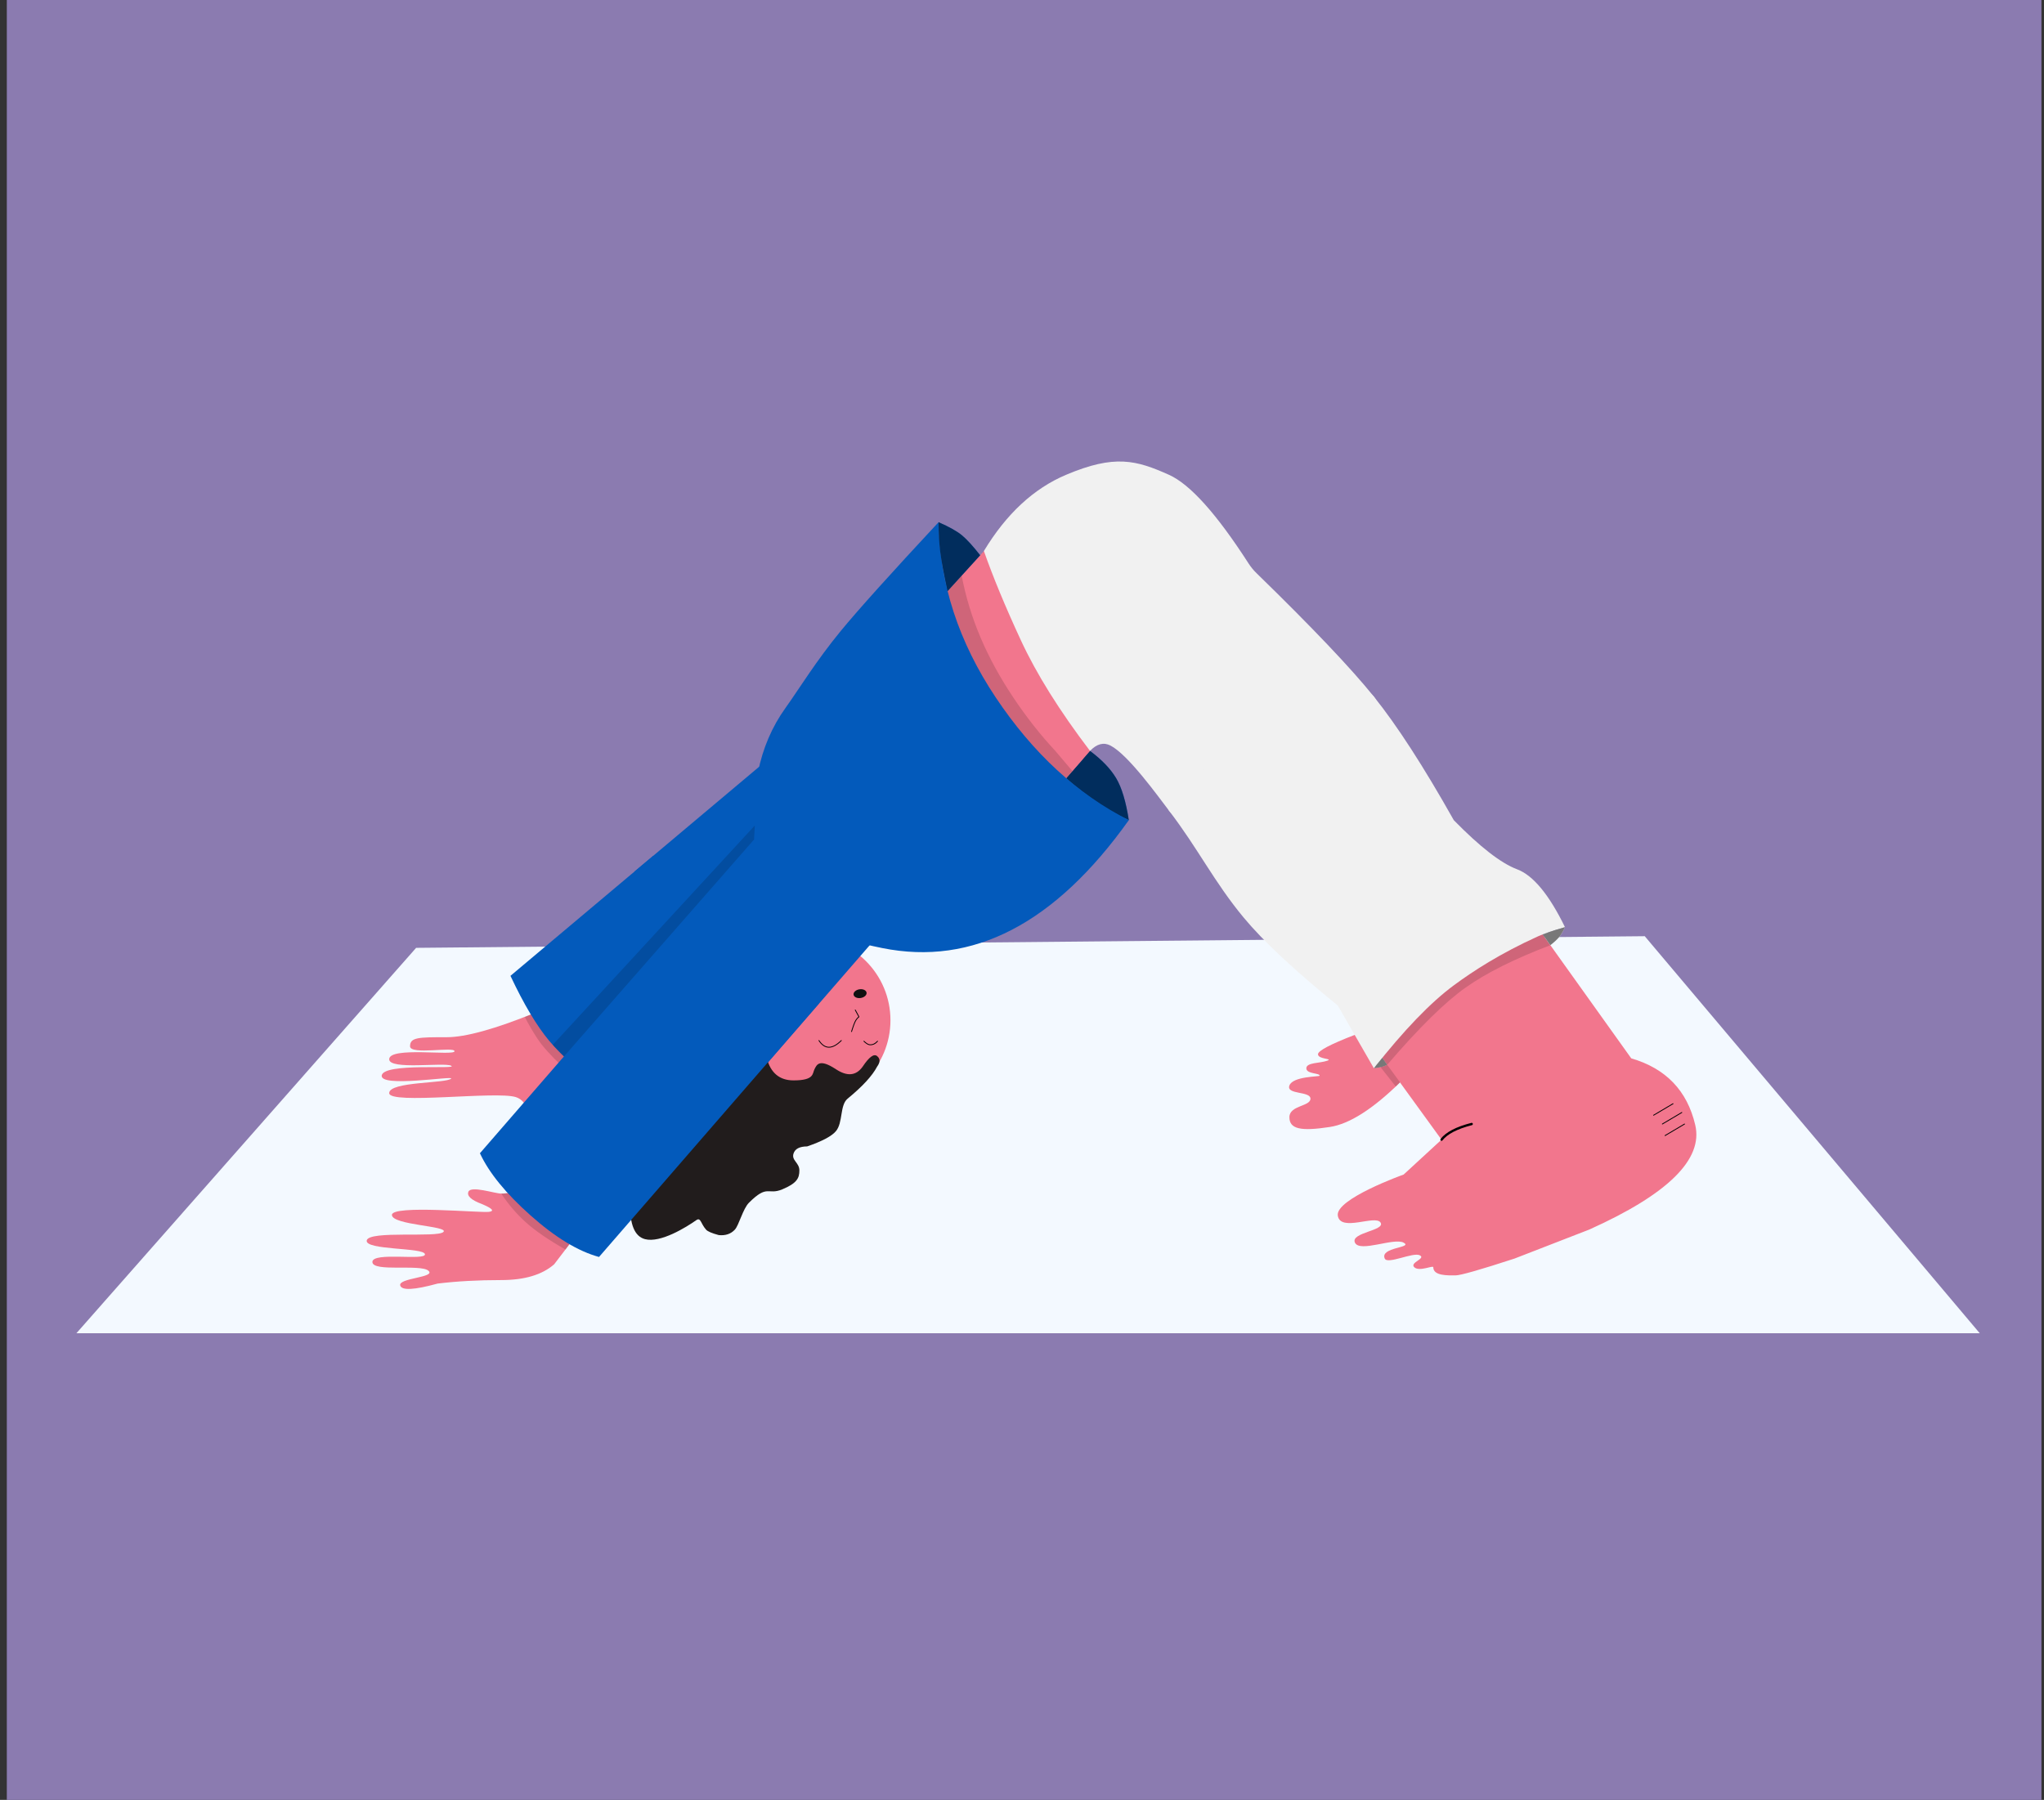 <svg width="218" height="192" viewBox="0 0 218 192" fill="none" xmlns="http://www.w3.org/2000/svg">
<rect x="0" y="0" width="218" height="192" fill="#333333" stroke="none"/>
<rect x="0.727" width="217" height="192" fill="#8B7BB0"/>
<path fill-rule="evenodd" clip-rule="evenodd" d="M44.381 101.111L175.419 99.869L211.146 142.222H8.15L44.381 101.111Z" fill="#F3F9FF"/>
<path d="M86.087 117.736C90.993 117.736 94.97 113.751 94.97 108.835C94.97 103.918 90.993 99.933 86.087 99.933C81.181 99.933 77.205 103.918 77.205 108.835C77.205 113.751 81.181 117.736 86.087 117.736Z" fill="#F2768D"/>
<path fill-rule="evenodd" clip-rule="evenodd" d="M89.109 79.328L101.811 90.393L79.611 115.986L66.559 105.325L89.109 79.328Z" fill="#035ABB"/>
<path fill-rule="evenodd" clip-rule="evenodd" d="M57.082 108.033C52.795 109.773 49.648 110.644 47.64 110.644C44.629 110.644 43.733 110.648 43.733 111.612C43.733 112.575 48.476 111.612 48.476 112.14C48.476 112.669 41.509 111.612 41.509 112.996C41.509 114.167 47.348 113.3 48.121 113.688C48.951 114.105 40.982 113.349 40.715 114.709C40.447 116.068 48.412 114.734 48.121 115.055C47.64 115.586 41.509 115.355 41.509 116.606C41.509 117.857 52.881 116.371 54.998 117.029C57.115 117.687 56.218 121.385 57.082 121.385C57.658 121.385 58.231 119.275 58.8 115.055L61.713 112.14L57.082 108.033Z" fill="#F2768D"/>
<path opacity="0.145" fill-rule="evenodd" clip-rule="evenodd" d="M55.974 108.478L56.644 108.211L60.36 112.875L59.988 113.779C58.736 112.596 57.844 111.598 57.312 110.784C56.78 109.971 56.334 109.202 55.974 108.478Z" fill="black"/>
<path fill-rule="evenodd" clip-rule="evenodd" d="M61.325 131.961L59.101 134.872C57.818 135.991 55.938 136.551 53.46 136.551C50.982 136.551 48.721 136.675 46.676 136.924C44.188 137.608 42.858 137.679 42.687 137.136C42.431 136.321 46.551 136.283 45.687 135.55C44.822 134.818 39.717 135.73 39.717 134.619C39.717 133.507 45.444 134.521 45.322 133.789C45.2 133.058 38.85 133.384 39.115 132.312C39.38 131.24 46.657 132.058 47.291 131.418C47.926 130.778 41.8 130.698 41.8 129.601C41.8 128.505 51.266 129.403 52.164 129.272C52.763 129.185 52.506 128.907 51.393 128.439C50.255 128.014 49.776 127.577 49.958 127.128C50.23 126.455 52.785 127.325 53.46 127.325C53.909 127.325 54.346 127.259 54.77 127.128L61.325 131.961Z" fill="#F2768D"/>
<path fill-rule="evenodd" clip-rule="evenodd" d="M81.777 103.128L65.261 117.017C62.147 114.629 59.921 112.637 58.583 111.039C57.246 109.442 55.865 107.127 54.443 104.096L69.682 91.281L81.777 103.128Z" fill="#035ABB"/>
<path fill-rule="evenodd" clip-rule="evenodd" d="M92.645 93.989L75.944 108.033L67.653 92.987L81.631 81.232L92.645 93.989Z" fill="#035ABB"/>
<path opacity="0.145" fill-rule="evenodd" clip-rule="evenodd" d="M69.89 117.089C64.553 126.457 61.499 131.67 60.727 132.728C60.576 132.937 60.44 133.126 60.319 133.297C58.501 132.266 57.091 131.299 56.091 130.397C55.096 129.5 54.219 128.476 53.46 127.324C53.61 127.318 53.727 127.312 53.809 127.305C53.892 127.298 54.005 127.287 54.148 127.269L53.947 127.023L69.89 117.089Z" fill="black"/>
<path fill-rule="evenodd" clip-rule="evenodd" d="M120.392 87.49C120.088 85.509 119.639 84.019 119.045 83.018C118.45 82.018 117.52 81.046 116.254 80.102C116.317 79.995 116.125 80.196 115.679 80.707C115.595 80.802 115.505 80.96 115.406 81.073C115.121 81.398 114.553 82.047 113.701 83.018C114.326 83.59 115.227 84.308 116.405 85.172C117.582 86.036 118.911 86.809 120.392 87.49Z" fill="#035ABB"/>
<path fill-rule="evenodd" clip-rule="evenodd" d="M81.777 112.874C82.193 114.458 83.145 115.25 84.634 115.25C86.867 115.25 86.632 114.526 86.867 114.062C87.103 113.598 87.356 112.874 89.16 114.062C90.362 114.854 91.311 114.76 92.008 113.78C92.695 112.748 93.209 112.374 93.549 112.657C93.889 112.939 93.889 113.314 93.549 113.78C93.035 114.76 91.986 115.899 90.402 117.199C89.557 117.892 89.922 119.74 89.16 120.659C88.715 121.196 87.691 121.741 86.087 122.293C85.281 122.298 84.796 122.549 84.634 123.047C84.391 123.794 85.256 124.02 85.256 124.848C85.256 125.677 85.002 126.216 83.435 126.873C81.868 127.529 81.896 126.288 79.88 128.299C79.236 128.942 78.81 130.707 78.37 131.176C77.943 131.632 77.373 131.825 76.658 131.753C75.928 131.557 75.478 131.365 75.308 131.176C74.725 130.528 74.746 129.82 74.258 130.163C73.208 130.903 70.448 132.624 68.786 132.184C67.678 131.892 67.15 130.597 67.204 128.299C67.204 123.206 67.204 120.659 67.204 120.659C67.204 120.659 70.609 118.274 71.132 117.736C71.656 117.199 74.534 116.462 75.308 115.585C75.825 115.001 76.457 114.399 77.205 113.78L81.777 112.874Z" fill="#211C1C"/>
<path opacity="0.5" fill-rule="evenodd" clip-rule="evenodd" d="M120.392 87.49C120.088 85.509 119.639 84.019 119.045 83.018C118.45 82.018 117.52 81.046 116.254 80.102C116.317 79.995 116.125 80.196 115.679 80.707C115.595 80.802 115.505 80.96 115.406 81.073C115.121 81.398 114.553 82.047 113.701 83.018C114.326 83.59 115.227 84.308 116.405 85.172C117.582 86.036 118.911 86.809 120.392 87.49Z" fill="black"/>
<path fill-rule="evenodd" clip-rule="evenodd" d="M87.341 107.049L63.888 134.087C61.647 133.473 59.21 131.992 56.576 129.646C53.941 127.3 52.145 125.092 51.186 123.022L74.472 96.176L87.341 107.049Z" fill="#035ABB"/>
<path fill-rule="evenodd" clip-rule="evenodd" d="M106.615 56.955L98.804 65.515L110.716 86.469L116.255 80.103L106.615 56.955Z" fill="#F2768D"/>
<path opacity="0.145" fill-rule="evenodd" clip-rule="evenodd" d="M99.162 64.963C99.915 64.14 100.568 63.48 101.12 62.98L102.201 61.797C102.345 61.631 102.436 61.529 102.476 61.492C102.513 61.457 102.559 61.371 102.563 61.394C103.427 65.939 105.249 70.178 108.08 74.417C109.476 76.506 110.966 78.4 112.551 80.099L114.382 82.257C113.95 82.76 113.657 83.1 113.501 83.277C112.793 84.085 112.185 84.507 111.863 84.88C111.715 85.053 111.582 85.181 111.507 85.274C104.166 94.381 96.053 68.355 99.162 64.963Z" fill="black"/>
<path fill-rule="evenodd" clip-rule="evenodd" d="M80.71 90.873C79.861 84.67 80.885 79.549 83.782 75.51C85.203 73.529 87.039 70.504 89.684 67.29C91.515 65.064 94.988 61.202 100.102 55.705C100.207 62.243 102.243 68.48 106.208 74.416C110.174 80.352 114.901 84.71 120.392 87.49C112.524 98.538 103.755 103.085 94.084 101.132C84.413 99.178 79.955 95.758 80.71 90.873Z" fill="#035ABB"/>
<path fill-rule="evenodd" clip-rule="evenodd" d="M104.539 59.233C103.791 58.274 103.153 57.572 102.625 57.127C102.098 56.682 101.257 56.208 100.103 55.705C100.104 56.89 100.165 57.954 100.283 58.898C100.402 59.842 100.652 61.239 101.031 63.088L104.539 59.233Z" fill="#035ABB"/>
<path opacity="0.5" fill-rule="evenodd" clip-rule="evenodd" d="M104.539 59.233C103.791 58.274 103.153 57.572 102.625 57.127C102.098 56.682 101.257 56.208 100.103 55.705C100.104 56.89 100.165 57.954 100.283 58.898C100.402 59.842 100.662 61.229 101.064 63.058L104.539 59.233Z" fill="black"/>
<path fill-rule="evenodd" clip-rule="evenodd" d="M149.304 115.48C146.403 118.32 143.915 119.899 141.84 120.219C138.728 120.698 137.519 120.444 137.519 119.175C137.519 117.907 139.765 118.034 139.765 117.204C139.765 116.373 137.149 116.791 137.519 115.795C137.889 114.799 140.718 114.861 140.739 114.753C140.796 114.451 139.325 114.587 139.325 113.96C139.325 113.321 140.799 113.434 141.568 113.146C142.212 112.904 140.569 113.016 140.569 112.462C140.569 112.094 141.875 111.404 144.487 110.393L150.209 113.96L149.304 115.48Z" fill="#F2768D"/>
<path fill-rule="evenodd" clip-rule="evenodd" d="M147.153 112.488C149.938 108.198 152.31 105.321 154.27 103.857C156.23 102.393 159.608 100.941 164.404 99.5L173.98 112.9C177.669 113.974 179.944 116.343 180.804 120.006C181.665 123.67 177.897 127.389 169.501 131.163L161.531 134.257C157.863 135.454 155.763 136.052 155.229 136.052C154.429 136.052 152.866 136.117 152.866 135.187C152.866 134.93 151.402 135.692 150.844 135.187C150.286 134.683 152.139 134.257 151.418 133.905C150.697 133.552 147.979 134.913 147.689 134.257C147.146 133.03 150.752 133.12 149.704 132.56C148.656 132.001 145.021 133.647 144.51 132.56C143.998 131.473 147.788 131.277 147.24 130.414C146.692 129.55 142.966 131.462 142.681 129.681C142.396 127.901 149.704 125.293 149.704 125.293C149.704 125.293 151.05 124.054 153.742 121.574L147.153 112.488Z" fill="#F2768D"/>
<path opacity="0.145" fill-rule="evenodd" clip-rule="evenodd" d="M147.241 112.744C148.786 110.367 150.086 108.589 151.142 107.411C152.197 106.232 153.495 104.994 155.036 103.695C156.759 102.711 158.161 101.968 159.241 101.469C160.322 100.969 162.078 100.362 164.509 99.65L165.35 100.829C161.516 102.287 158.498 103.797 156.296 105.36C154.093 106.923 151.311 109.665 147.95 113.586L147.241 112.744Z" fill="black"/>
<path fill-rule="evenodd" clip-rule="evenodd" d="M104.936 58.779C107.325 54.819 110.247 52.109 113.702 50.649C118.884 48.458 121.183 49.084 124.674 50.649C126.922 51.656 129.75 54.806 133.158 60.096C133.403 60.477 133.691 60.829 134.015 61.145C139.957 66.934 144.13 71.325 146.532 74.317C150.234 78.93 127.772 90.513 124.674 86.468C123.51 84.949 120.346 80.525 118.435 79.531C117.711 79.155 116.984 79.345 116.254 80.102C113.001 75.826 110.543 71.894 108.881 68.304C107.218 64.714 105.903 61.539 104.936 58.779Z" fill="#F1F1F1"/>
<path fill-rule="evenodd" clip-rule="evenodd" d="M146.532 74.317C149 77.392 151.84 81.783 155.051 87.49C157.84 90.341 160.09 92.088 161.803 92.731C163.515 93.375 165.219 95.434 166.913 98.909C165.583 99.293 164.634 99.612 164.067 99.868C159.993 101.71 157.097 103.601 155.051 105.112C152.578 106.938 149.739 109.887 146.532 113.96L142.681 107.265C138.067 103.519 134.714 100.384 132.622 97.859C129.483 94.07 127.772 90.512 124.674 86.468C123.51 84.948 142.829 69.704 146.532 74.317Z" fill="#F1F1F1"/>
<path fill-rule="evenodd" clip-rule="evenodd" d="M165.351 100.828C165.814 100.455 166.14 100.153 166.328 99.921C166.516 99.69 166.712 99.353 166.914 98.909C166.478 99.034 166.115 99.141 165.823 99.231C165.531 99.321 165.093 99.46 164.51 99.649L165.351 100.828Z" fill="#F1F1F1"/>
<path opacity="0.5" fill-rule="evenodd" clip-rule="evenodd" d="M165.35 100.828C165.803 100.472 166.128 100.168 166.324 99.917C166.52 99.666 166.716 99.329 166.91 98.905C166.474 99.03 166.111 99.137 165.819 99.227C165.527 99.316 165.097 99.467 164.529 99.679L165.35 100.828Z" fill="black"/>
<path fill-rule="evenodd" clip-rule="evenodd" d="M146.532 113.96C146.544 113.932 146.615 113.822 146.747 113.629C146.878 113.436 147.082 113.139 147.357 112.739L147.949 113.586C147.728 113.692 147.531 113.768 147.357 113.814C147.182 113.86 146.907 113.909 146.532 113.96Z" fill="#F1F1F1"/>
<path opacity="0.5" fill-rule="evenodd" clip-rule="evenodd" d="M146.532 113.96C146.561 113.922 146.644 113.81 146.783 113.626C146.922 113.446 147.136 113.183 147.426 112.837L147.949 113.585C147.73 113.692 147.533 113.768 147.359 113.814C147.185 113.86 146.909 113.909 146.532 113.96Z" fill="black"/>
<path d="M89.701 110.964C89.718 110.947 89.746 110.947 89.763 110.965C89.78 110.982 89.78 111.01 89.763 111.027C88.78 112.002 87.95 112.002 87.305 111.02C87.291 111 87.297 110.972 87.317 110.959C87.338 110.945 87.365 110.951 87.378 110.971C87.991 111.903 88.755 111.903 89.701 110.964Z" fill="black"/>
<path d="M93.561 111.041C93.577 111.023 93.605 111.021 93.623 111.037C93.642 111.053 93.643 111.081 93.627 111.1C93.377 111.383 93.089 111.515 92.767 111.495C92.582 111.483 92.364 111.351 92.108 111.102C92.091 111.085 92.09 111.057 92.107 111.04C92.124 111.022 92.152 111.022 92.169 111.039C92.411 111.274 92.613 111.396 92.772 111.406C93.066 111.425 93.328 111.304 93.561 111.041Z" fill="black"/>
<path d="M91.195 107.703C91.212 107.694 91.232 107.697 91.246 107.71L91.254 107.721L91.65 108.447L91.638 108.503C91.482 108.622 91.354 108.779 91.255 108.977C91.241 109.005 91.226 109.037 91.21 109.072L91.161 109.188L91.109 109.322L91.053 109.477C91.043 109.504 91.033 109.533 91.023 109.562L90.962 109.745L90.896 109.949C90.885 109.984 90.874 110.021 90.862 110.058C90.855 110.081 90.83 110.094 90.807 110.087C90.784 110.08 90.771 110.055 90.778 110.032L90.846 109.817L90.91 109.621L90.971 109.445L91.027 109.289L91.081 109.152L91.13 109.035C91.146 108.999 91.162 108.966 91.176 108.937C91.266 108.758 91.379 108.609 91.515 108.49L91.555 108.457L91.177 107.763C91.168 107.746 91.171 107.725 91.183 107.712L91.195 107.703Z" fill="black"/>
<path d="M91.802 106.46C92.185 106.4 92.462 106.143 92.422 105.887C92.381 105.632 92.039 105.474 91.656 105.534C91.273 105.595 90.996 105.851 91.037 106.107C91.077 106.363 91.42 106.521 91.802 106.46Z" fill="#101111"/>
<path d="M178.415 117.698C178.436 117.686 178.463 117.693 178.475 117.714C178.485 117.731 178.483 117.751 178.471 117.765L178.46 117.774L176.382 119.005C176.361 119.017 176.334 119.011 176.322 118.99C176.312 118.973 176.314 118.952 176.326 118.938L176.337 118.929L178.415 117.698Z" fill="black"/>
<path d="M179.351 118.635C179.372 118.622 179.399 118.629 179.412 118.65C179.422 118.667 179.419 118.688 179.407 118.702L179.396 118.711L177.318 119.942C177.297 119.954 177.27 119.947 177.258 119.926C177.248 119.909 177.251 119.889 177.263 119.875L177.274 119.866L179.351 118.635Z" fill="black"/>
<path d="M179.641 119.868C179.661 119.855 179.688 119.862 179.701 119.883C179.711 119.9 179.708 119.921 179.696 119.935L179.685 119.944L177.608 121.175C177.587 121.187 177.56 121.18 177.547 121.159C177.537 121.142 177.54 121.122 177.552 121.108L177.563 121.099L179.641 119.868Z" fill="black"/>
<path d="M153.743 121.573C154.287 120.87 155.359 120.313 156.959 119.903" stroke="black" stroke-width="0.25" stroke-linecap="round"/>
<path opacity="0.145" fill-rule="evenodd" clip-rule="evenodd" d="M60.143 112.701L80.422 89.555L80.502 88.063L58.949 111.463C59.171 111.705 59.344 111.89 59.469 112.02C59.594 112.149 59.819 112.376 60.143 112.701Z" fill="black"/>
<path opacity="0.145" fill-rule="evenodd" clip-rule="evenodd" d="M149.321 115.462L147.95 113.586C147.812 113.648 147.701 113.697 147.616 113.731C147.531 113.766 147.406 113.802 147.241 113.841L148.868 115.906L149.321 115.462Z" fill="black"/>
</svg>
